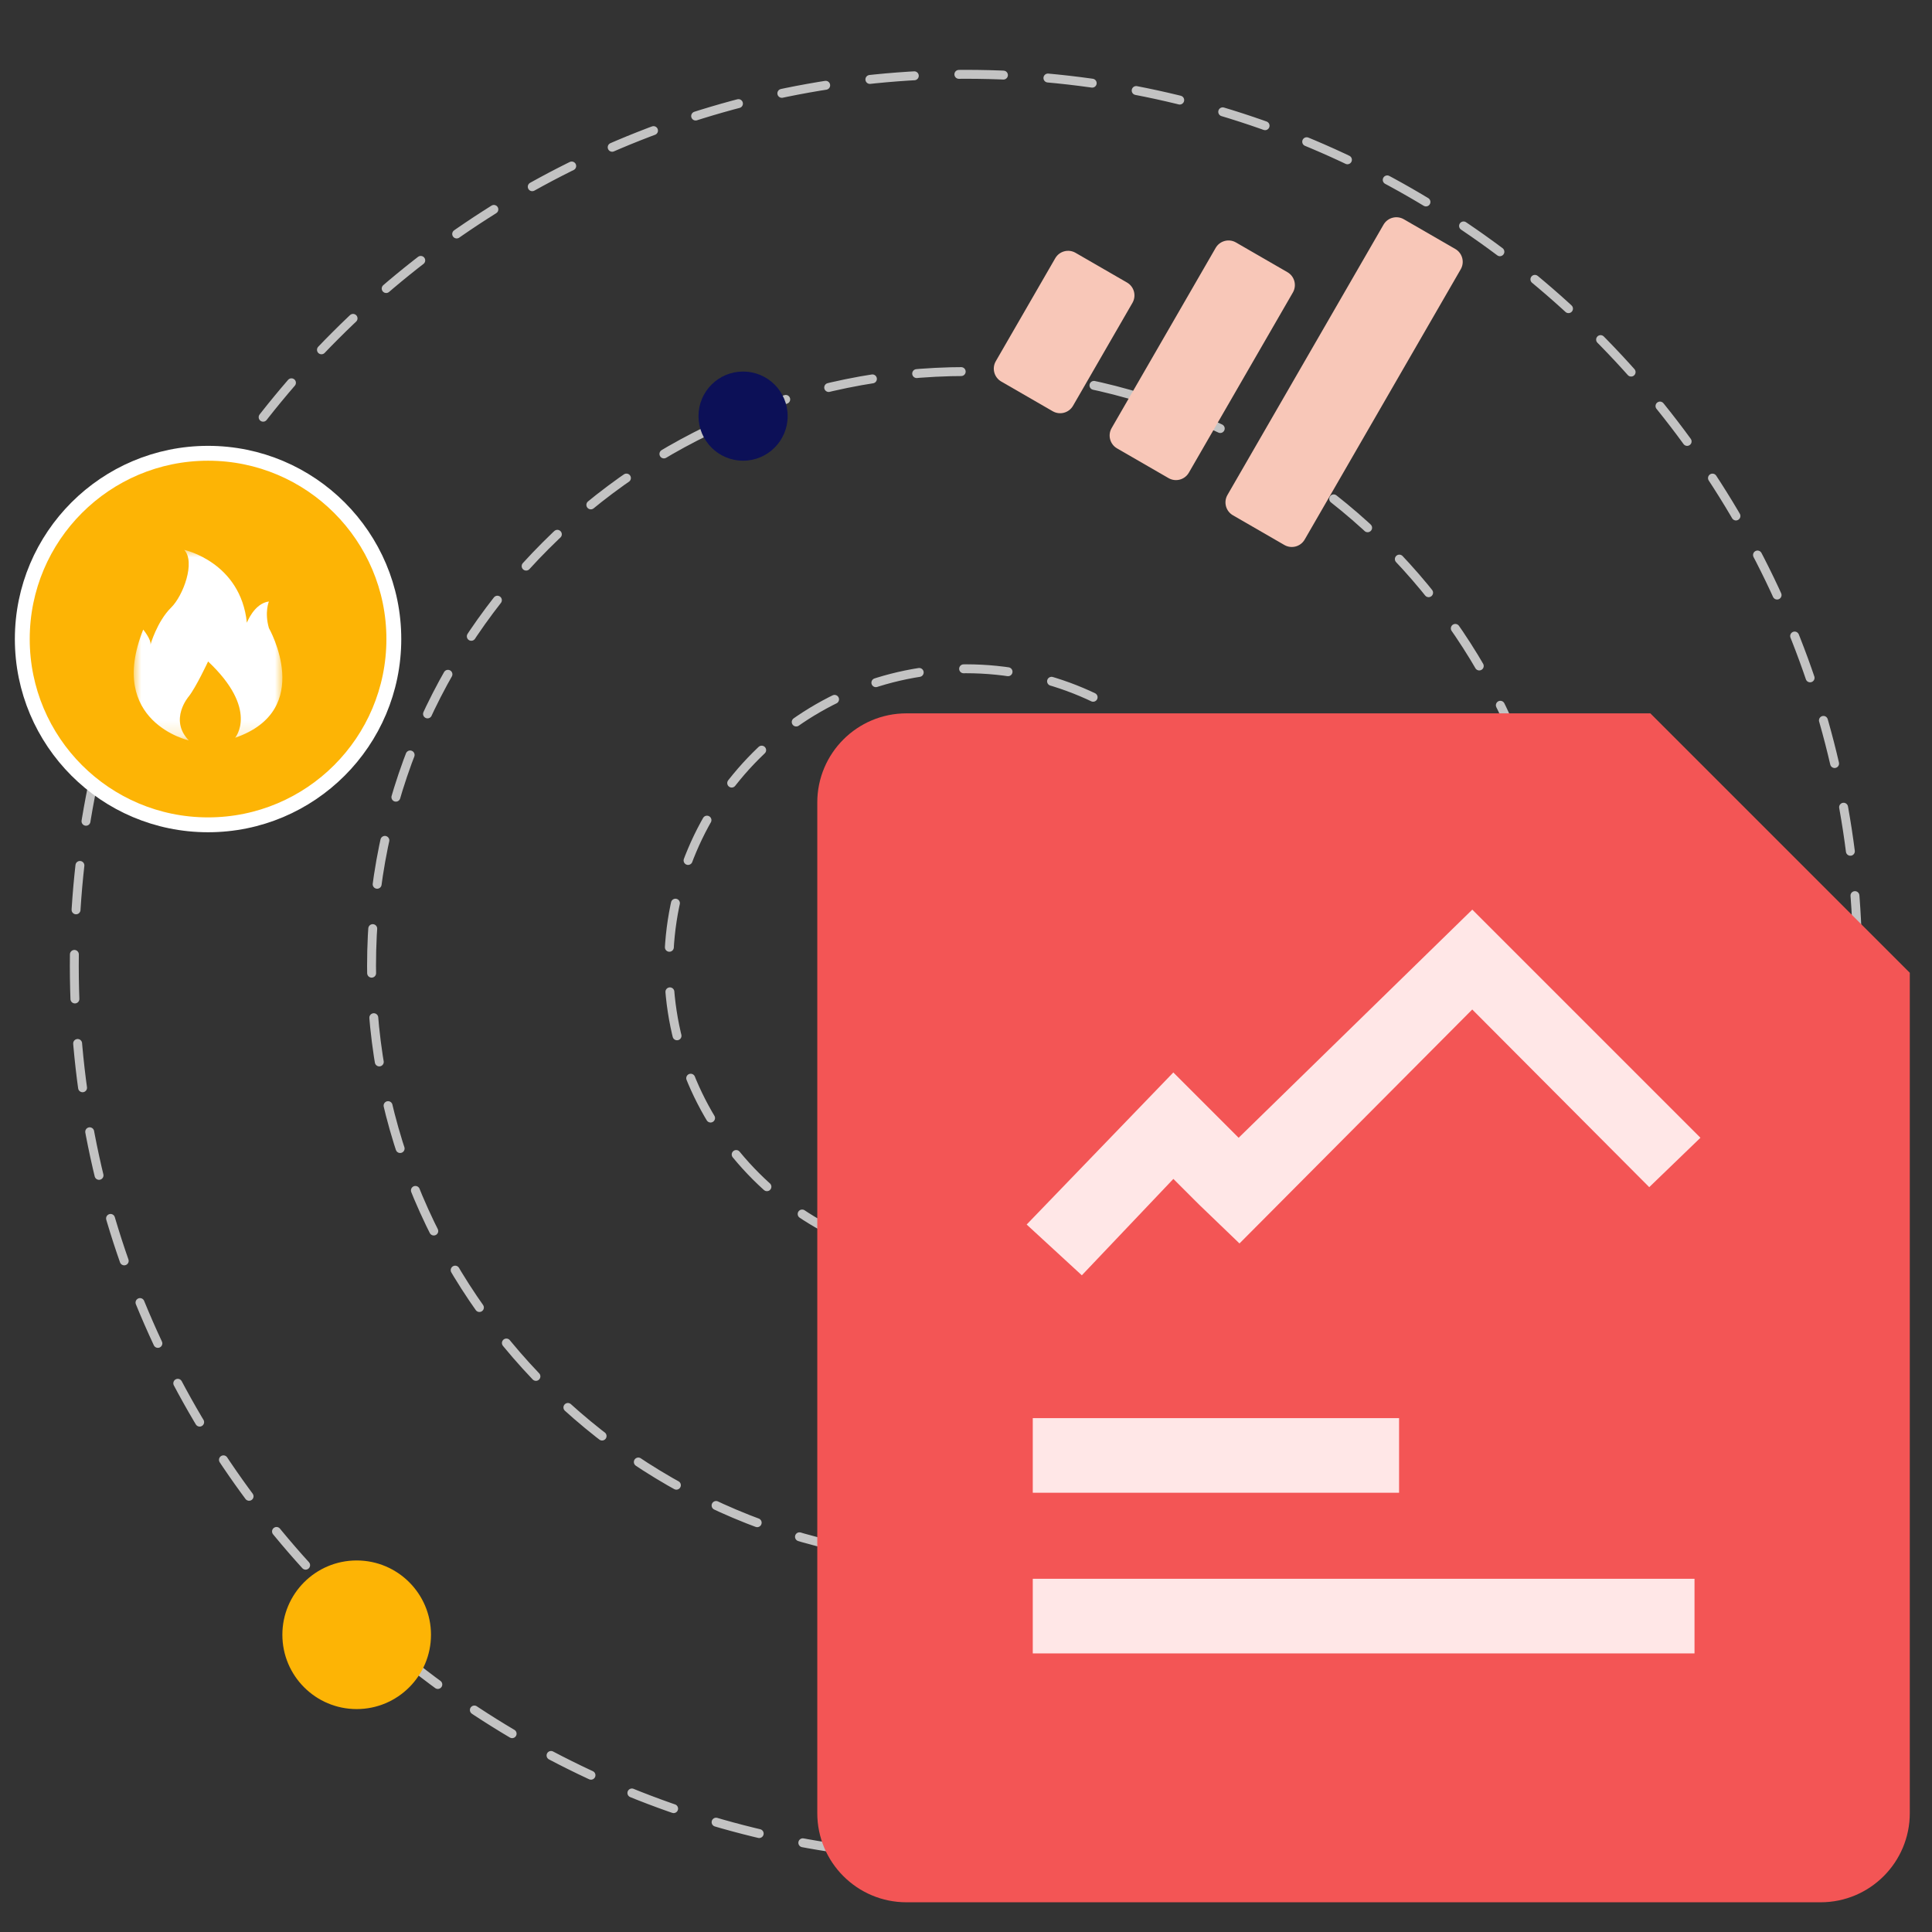 <?xml version="1.0" encoding="UTF-8"?>
<svg width="130px" height="130px" viewBox="0 0 130 130" version="1.1" xmlns="http://www.w3.org/2000/svg" xmlns:xlink="http://www.w3.org/1999/xlink">
    <rect x="0" y="0" width="130" height="130" fill="#333333" stroke="none"/>
    <title>编组 12</title>
    <defs>
        <polygon id="path-1" points="0 0 10 0 10 12.821 0 12.821"></polygon>
    </defs>
    <g id="页面-1" stroke="none" stroke-width="1" fill="none" fill-rule="evenodd">
        <g id="官网首页" transform="translate(-421, -3429)">
            <g id="编组-55" transform="translate(0, 2052)">
                <g id="编组-14" transform="translate(340, 1262)">
                    <g id="编组-12" transform="translate(81, 115)">
                        <rect id="矩形" x="0" y="0" width="130" height="130"></rect>
                        <path d="M65,85 C76.046,85 85,76.046 85,65 C85,53.954 76.046,45 65,45 C53.954,45 45,53.954 45,65 C45,76.046 53.954,85 65,85 Z" id="椭圆形" stroke="#C3C3C3" stroke-width="0.6" stroke-linecap="round" stroke-linejoin="round" stroke-dasharray="3"></path>
                        <path d="M65,105 C87.091,105 105,87.091 105,65 C105,42.909 87.091,25 65,25 C42.909,25 25,42.909 25,65 C25,87.091 42.909,105 65,105 Z" id="椭圆形" stroke="#C3C3C3" stroke-width="0.6" stroke-linecap="round" stroke-linejoin="round" stroke-dasharray="3"></path>
                        <path d="M65,125 C98.137,125 125,98.137 125,65 C125,31.863 98.137,5 65,5 C31.863,5 5,31.863 5,65 C5,98.137 31.863,125 65,125 Z" id="椭圆形" stroke="#C3C3C3" stroke-width="0.6" stroke-linecap="round" stroke-linejoin="round" stroke-dasharray="3"></path>
                        <circle id="椭圆形备份-20" stroke="#FFFFFF" fill="#FDB405" cx="14" cy="43" r="12.5"></circle>
                        <circle id="椭圆形备份-19" fill="#FDB405" cx="24" cy="110" r="5"></circle>
                        <circle id="椭圆形备份-21" fill="#0C1057" cx="50" cy="28" r="3"></circle>
                        <path d="M75.647,22.712 C76.199,22.712 76.647,23.159 76.647,23.712 L76.647,31.712 C76.647,32.264 76.199,32.712 75.647,32.712 L71.647,32.712 C71.095,32.712 70.647,32.264 70.647,31.712 L70.647,23.712 C70.647,23.159 71.095,22.712 71.647,22.712 L75.647,22.712 Z M84.647,16.712 C85.199,16.712 85.647,17.159 85.647,17.712 L85.647,31.712 C85.647,32.264 85.199,32.712 84.647,32.712 L80.647,32.712 C80.095,32.712 79.647,32.264 79.647,31.712 L79.647,17.712 C79.647,17.159 80.095,16.712 80.647,16.712 L84.647,16.712 Z M93.647,9.712 C94.199,9.712 94.647,10.159 94.647,10.712 L94.647,31.712 C94.647,32.264 94.199,32.712 93.647,32.712 L89.647,32.712 C89.095,32.712 88.647,32.264 88.647,31.712 L88.647,10.712 C88.647,10.159 89.095,9.712 89.647,9.712 L93.647,9.712 Z" id="形状结合" fill="#F8C7B8" transform="translate(82.647, 21.212) rotate(30) translate(-82.647, -21.212) "></path>
                        <g id="icon-test备份" transform="translate(9, 37)">
                            <mask id="mask-2" fill="white">
                                <use xlink:href="#path-1"></use>
                            </mask>
                            <g id="Clip-2"></g>
                            <path d="M3.703,12.821 C3.703,12.821 -1.84,11.57 0.637,5.363 C0.637,5.363 1.2,6.052 1.123,6.385 C1.123,6.385 1.564,4.818 2.515,3.882 C3.333,3.078 4.163,0.817 3.397,0 C3.397,0 7.19,0.817 7.612,4.904 C7.612,4.904 8.097,3.601 9.094,3.473 C9.094,3.473 8.787,4.188 9.094,5.261 C9.094,5.261 12.235,10.777 6.821,12.642 C6.821,12.642 8.444,10.751 5.002,7.508 C5.002,7.508 4.19,9.245 3.705,9.857 C3.703,9.859 2.349,11.415 3.703,12.821 Z" id="Fill-1" fill="#FFFFFF" mask="url(#mask-2)"></path>
                        </g>
                        <g id="shujubaobiao_1" transform="translate(54.993, 48)">
                            <path d="M67.513,80 L6,80 C2.686,80 -4.82366169e-16,77.314 0,74 L0,6 C-4.05812251e-16,2.686 2.686,6.08718376e-16 6,0 L56.056,0 L56.056,0 L73.513,17.457 L73.513,74 C73.513,77.314 70.827,80 67.513,80 Z" id="路径" fill="#F35555"></path>
                            <polygon id="路径" fill="#FFE7E7" points="14.5 63.254 59.027 63.254 59.027 58.233 14.5 58.233"></polygon>
                            <polygon id="路径" fill="#FFE7E7" points="14.5 52.443 39.148 52.443 39.148 47.423 14.5 47.423"></polygon>
                            <polygon id="路径" fill="#FFE7E7" points="23.961 24.16 14.089 34.396 17.801 37.812 23.961 31.326 25.691 33.055 28.409 35.669 44.071 19.927 55.98 31.881 59.425 28.558 44.074 13.207 28.352 28.558 23.965 24.171"></polygon>
                        </g>
                    </g>
                </g>
            </g>
        </g>
    </g>
</svg>